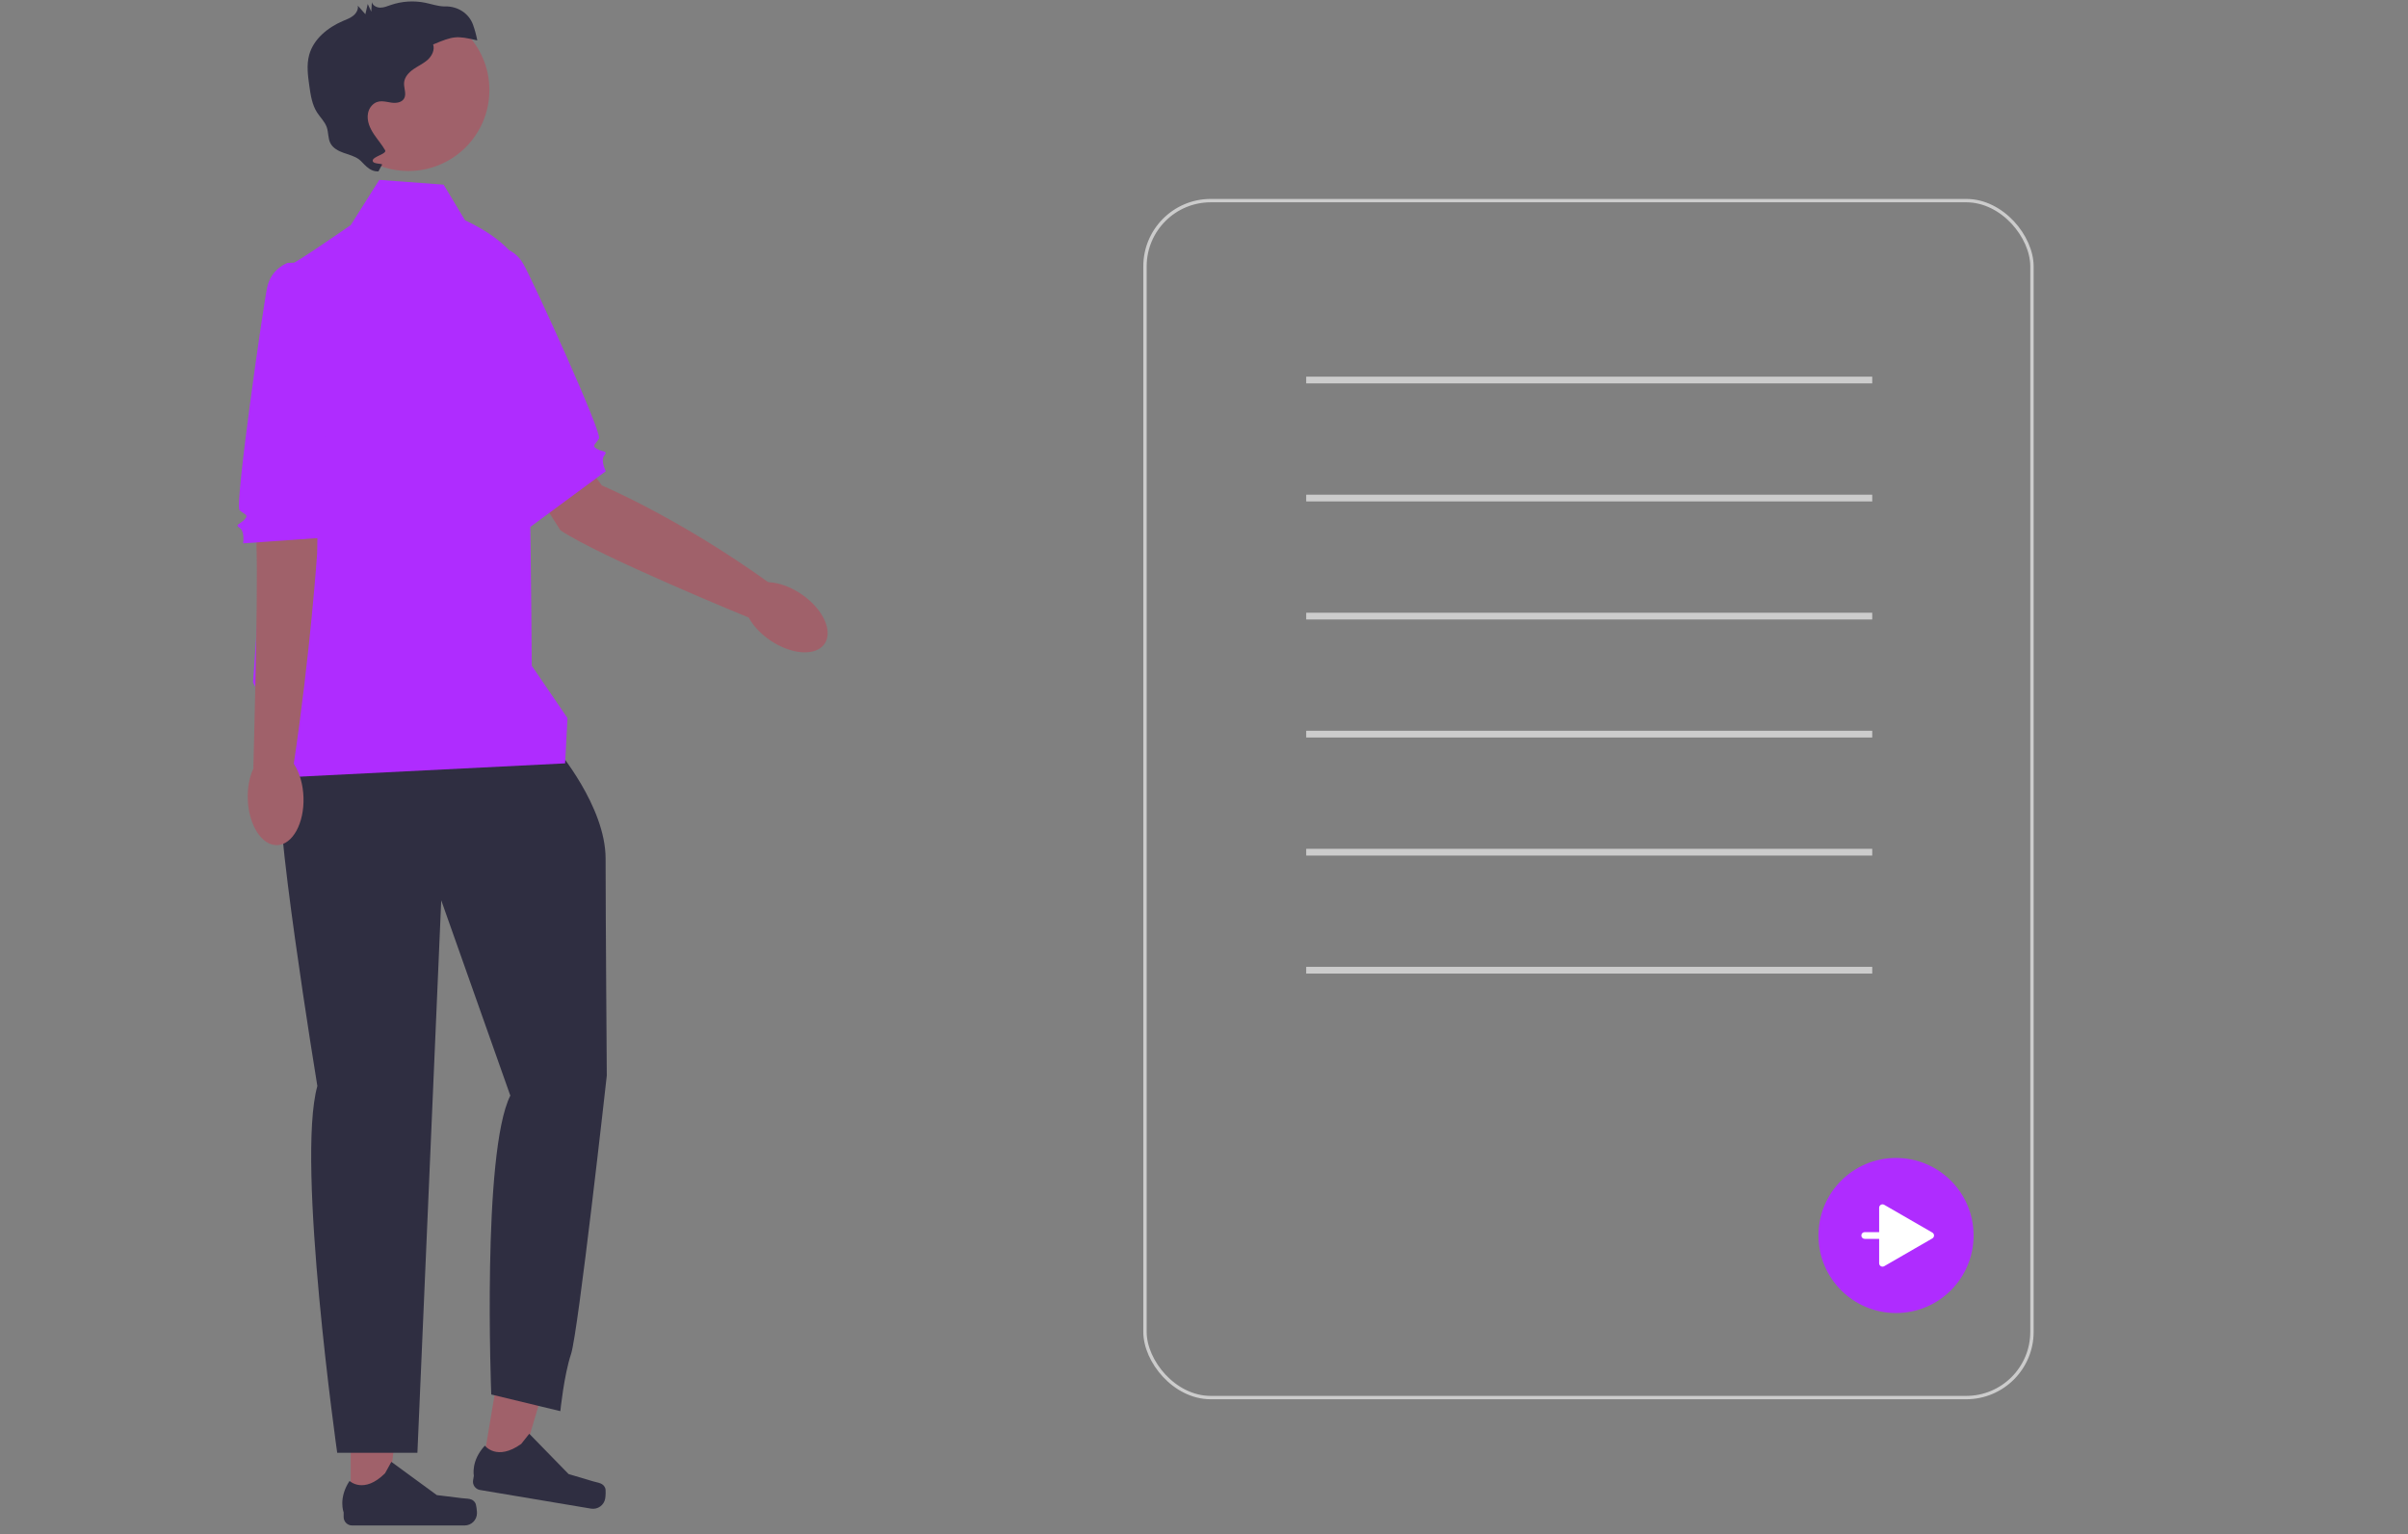 <svg width="714" height="455" viewBox="0 0 714 455" fill="none" xmlns="http://www.w3.org/2000/svg">
<rect x="0" y="0" width="714" height="455" fill="#808080" stroke="none"/>
<path d="M151.456 107.121L178.449 143.97C178.449 143.97 201.464 153.648 228.362 173.079L221.923 183.13C221.923 183.13 177.526 164.951 166.164 157.269L145.417 124.744L151.456 107.121Z" fill="#A0616A"/>
<path d="M244.503 190.927C247.079 187.157 244.02 180.584 237.671 176.245C231.322 171.906 224.087 171.445 221.511 175.215C218.935 178.985 221.993 185.558 228.342 189.897C234.692 194.236 241.927 194.697 244.503 190.927Z" fill="#A0616A"/>
<path d="M138.261 75.664L147.095 73.158C147.095 73.158 152.237 73.168 155.138 78.219C158.039 83.27 178.579 128.303 177.606 130.048C176.632 131.792 175.273 132.178 177.018 133.152C178.762 134.125 180.36 133.632 179.171 135.09C177.982 136.549 179.625 139.754 179.625 139.754L156.964 156.473L138.261 75.664Z" fill="#AF2CFF"/>
<path d="M103.988 445.969L114.765 445.968L119.892 404.397L103.986 404.399L103.988 445.969Z" fill="#A0616A"/>
<path d="M140.912 445.724C141.248 446.289 141.425 448.113 141.425 448.77C141.425 450.79 139.787 452.428 137.767 452.428H104.391C103.013 452.428 101.896 451.311 101.896 449.933V448.543C101.896 448.543 100.244 444.367 103.644 439.219C103.644 439.219 107.869 443.25 114.182 436.937L116.043 433.564L129.519 443.42L136.989 444.339C138.623 444.541 140.072 444.308 140.912 445.724Z" fill="#2F2E41"/>
<path d="M142.995 435.466L153.623 437.25L165.567 397.104L149.88 394.47L142.995 435.466Z" fill="#A0616A"/>
<path d="M179.449 441.342C179.686 441.955 179.559 443.783 179.45 444.431C179.115 446.424 177.229 447.767 175.236 447.433L142.322 441.903C140.962 441.674 140.046 440.388 140.274 439.029L140.504 437.658C140.504 437.658 139.568 433.266 143.773 428.753C143.773 428.753 147.272 433.428 154.544 428.248L156.938 425.23L168.595 437.182L175.809 439.327C177.387 439.796 178.854 439.807 179.449 441.342Z" fill="#2F2E41"/>
<path d="M165.087 222.162C165.087 222.162 179.567 239.114 179.567 254.654C179.567 270.193 179.92 319.008 179.92 319.008C179.92 319.008 171.444 395.215 169.325 401.572C167.206 407.929 166.147 418.524 166.147 418.524L145.663 413.58C145.663 413.58 142.838 341.886 151.314 324.934L130.83 267.015L123.767 430.885H99.987C99.987 430.885 87.743 344.712 94.1 322.109C94.1 322.109 79.974 235.936 83.505 230.991C87.037 226.047 165.087 222.162 165.087 222.162Z" fill="#2F2E41"/>
<path d="M112.465 53.348L131.536 54.76L137.893 65.355C137.893 65.355 152.726 71.712 154.845 80.895C156.964 90.077 157.671 197.44 157.671 197.44L168.266 212.98L167.559 226.4L82.799 230.638V217.735L75.029 202.385C75.029 202.385 83.505 79.482 85.624 78.776C87.743 78.07 103.989 66.768 103.989 66.768L112.465 53.348Z" fill="#AF2CFF"/>
<path d="M121.097 50.719C134.36 50.719 145.112 39.967 145.112 26.703C145.112 13.44 134.36 2.688 121.097 2.688C107.833 2.688 97.081 13.44 97.081 26.703C97.081 39.967 107.833 50.719 121.097 50.719Z" fill="#A0616A"/>
<path d="M140.279 7.387C139.057 3.922 135.667 1.819 131.993 1.901C131.837 1.904 131.682 1.903 131.528 1.896C129.677 1.821 127.901 1.189 126.087 0.818C122.706 0.127 119.14 0.359 115.877 1.481C114.862 1.829 113.847 2.268 112.774 2.268C111.701 2.268 110.533 1.68 110.271 0.64C110.209 1.582 110.147 2.524 110.085 3.465C109.736 2.703 109.387 1.941 109.038 1.178L108.339 4.218L106.099 1.678C106.299 2.798 105.646 3.926 104.762 4.642C103.878 5.358 102.786 5.754 101.74 6.2C97.223 8.126 92.982 11.535 91.68 16.269C90.858 19.261 91.288 22.435 91.724 25.507C92.109 28.222 92.528 31.031 94.004 33.343C94.95 34.824 96.314 36.071 96.889 37.732C97.427 39.281 97.223 41.053 97.987 42.503C98.754 43.959 100.338 44.783 101.888 45.336C103.438 45.89 105.086 46.281 106.421 47.244C107.756 48.207 109.305 50.981 112.214 50.832L113.153 49.068C114.118 48.281 110.545 48.905 110.507 47.66C110.47 46.415 114.807 45.646 114.193 44.562C113.25 42.901 111.975 41.455 110.912 39.868C109.67 38.011 108.693 35.842 109.122 33.575C109.288 32.694 109.701 31.861 110.329 31.221C112.141 29.375 114.161 30.186 116.124 30.45C117.477 30.632 119.093 30.422 119.796 29.252C120.618 27.882 119.702 26.14 119.814 24.546C119.932 22.858 121.212 21.473 122.604 20.511C123.996 19.548 125.576 18.847 126.829 17.709C128.081 16.57 128.973 14.791 128.427 13.189C134.363 10.718 135.272 10.484 141.523 11.991C141.225 10.428 140.808 8.888 140.279 7.387Z" fill="#2F2E41"/>
<path d="M94.67 126.057L94.04 164.089C94.04 164.089 92.028 193.729 87.03 227.085L75.118 227.845C75.118 227.845 76.583 175.764 76.049 162.059L76.892 131.621L94.67 126.057Z" fill="#A0616A"/>
<path d="M82.199 250.659C86.763 250.504 90.25 244.148 89.989 236.463C89.728 228.777 85.817 222.672 81.253 222.828C76.69 222.983 73.203 229.339 73.464 237.024C73.725 244.71 77.636 250.815 82.199 250.659Z" fill="#A0616A"/>
<path d="M94.485 77.637L85.308 77.971C85.308 77.971 80.419 79.563 79.213 85.261C78.007 90.96 69.552 149.933 71.015 151.293C72.479 152.653 73.89 152.602 72.53 154.065C71.17 155.528 69.498 155.55 71.078 156.572C72.659 157.594 72.081 161.149 72.081 161.149L97.461 159.351L94.485 77.637Z" fill="#AF2CFF"/>
<path d="M555.141 111.71H387.307V113.71H555.141V111.71Z" fill="#CCCCCC"/>
<path d="M555.141 146.718H387.307V148.718H555.141V146.718Z" fill="#CCCCCC"/>
<path d="M555.141 181.726H387.307V183.726H555.141V181.726Z" fill="#CCCCCC"/>
<path d="M555.141 216.735H387.307V218.735H555.141V216.735Z" fill="#CCCCCC"/>
<path d="M555.141 251.743H387.307V253.743H555.141V251.743Z" fill="#CCCCCC"/>
<path d="M555.141 286.751H387.307V288.751H555.141V286.751Z" fill="#CCCCCC"/>
<path d="M562.19 389.428C574.892 389.428 585.19 379.131 585.19 366.428C585.19 353.726 574.892 343.428 562.19 343.428C549.487 343.428 539.19 353.726 539.19 366.428C539.19 379.131 549.487 389.428 562.19 389.428Z" fill="#AF2CFF"/>
<path d="M572.961 365.562L558.69 357.322C558.023 356.937 557.19 357.418 557.19 358.188V365.428H552.909C552.357 365.428 551.909 365.876 551.909 366.428C551.909 366.98 552.357 367.428 552.909 367.428H557.19V374.669C557.19 375.438 558.023 375.919 558.69 375.535L572.961 367.294C573.627 366.909 573.627 365.947 572.961 365.562Z" fill="white"/>
<rect x="339.5" y="59.5" width="263" height="355" rx="19.5" stroke="#CCCCCC"/>
</svg>

